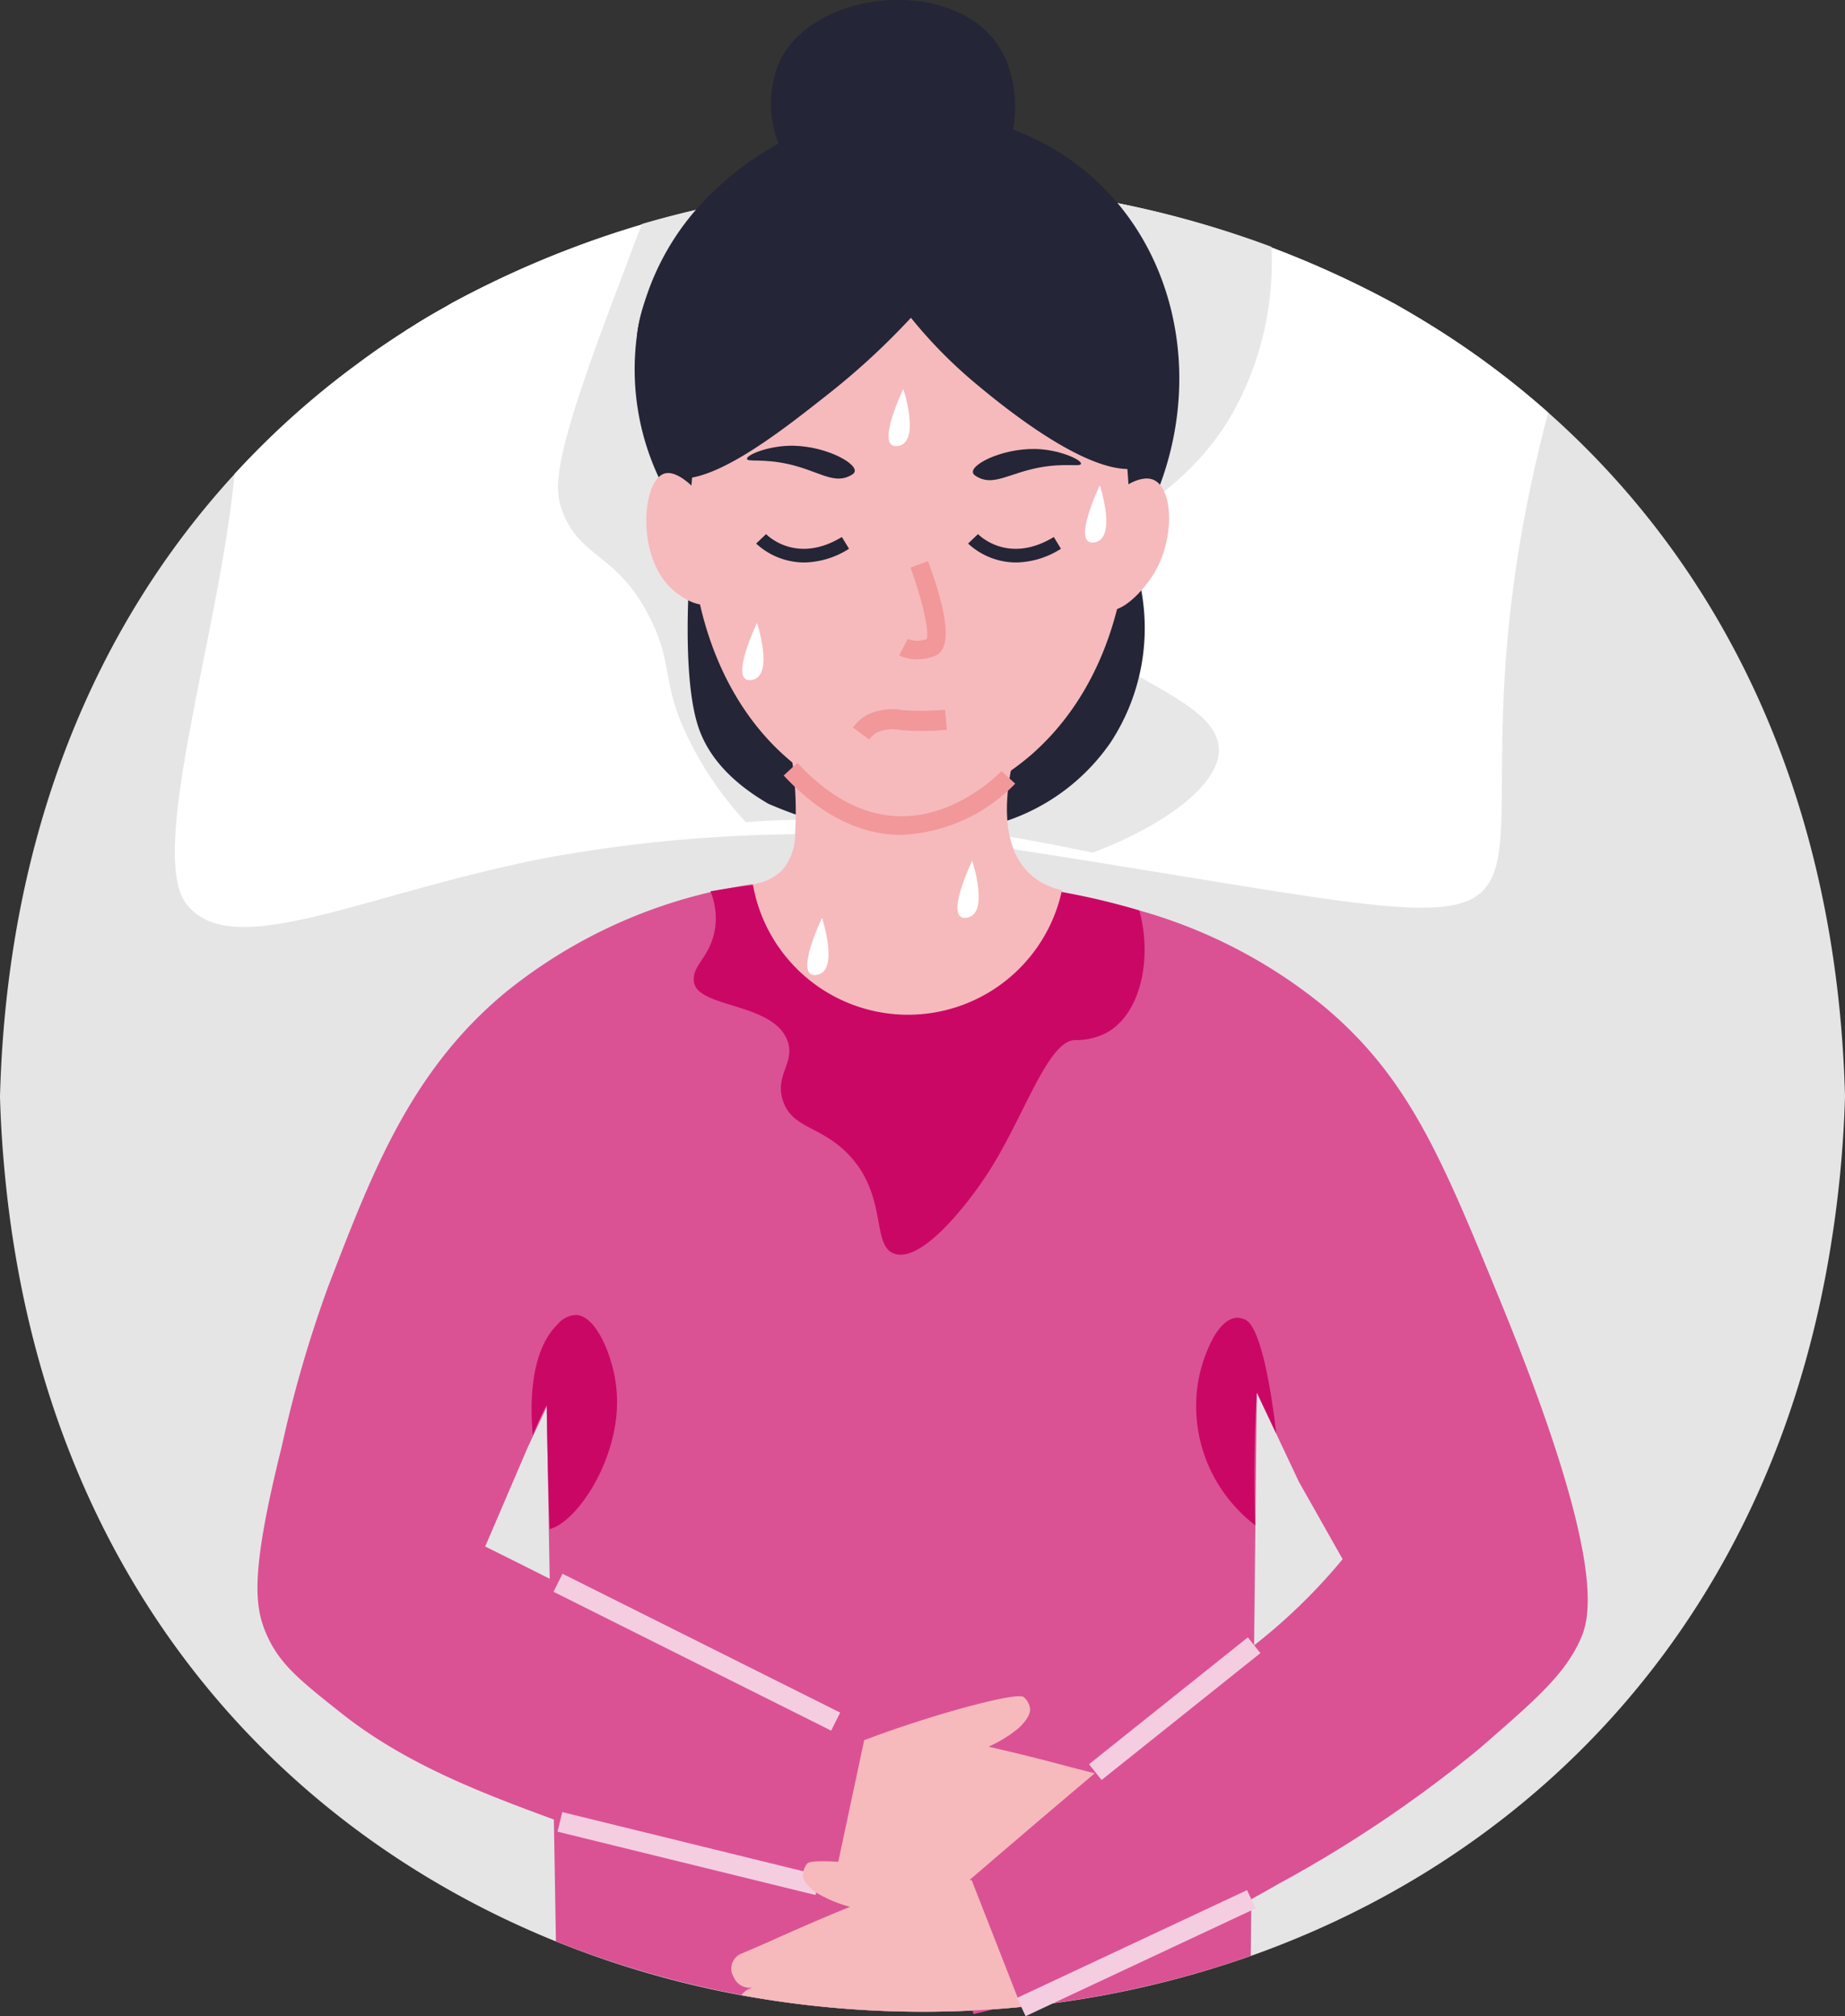 <svg xmlns="http://www.w3.org/2000/svg" width="136.565" height="149.197" viewBox="0 0 136.565 149.197">
  <rect x="0" y="0" width="136.565" height="149.197" fill="#333333" stroke="none"/>
  <g id="Group_190" data-name="Group 190" transform="translate(0 0)">
    <path id="Path_240" data-name="Path 240" d="M347.05,312.069a84.057,84.057,0,0,1-1.03,10.9c-4.4,27.671-21.91,45.223-42.955,52.686a72.665,72.665,0,0,1-16.985,3.776,74.738,74.738,0,0,1-20.716-.866,71.206,71.206,0,0,1-13.731-3.985c-20.91-8.463-37.776-27.194-40.731-56.193-.209-2.045-.358-4.149-.418-6.313.522-19.642,7.194-35,17.358-46.074a62.411,62.411,0,0,1,9.089-8.149c1.134-.851,2.313-1.657,3.507-2.418a3.181,3.181,0,0,1,.373-.239q1.254-.806,2.552-1.522c.239-.134.478-.284.731-.418a73.216,73.216,0,0,1,69.327-.015c.06.03.119.075.194.1.985.552,1.94,1.119,2.9,1.716a63.234,63.234,0,0,1,8.567,6.388c12.7,11.254,21.373,28.134,21.97,50.626" transform="translate(-210.485 -230.914)" fill="#e6e5e5"/>
    <path id="Path_241" data-name="Path 241" d="M290.454,294.215c-.2,17.627-.493,45.623-.687,63.507a73.386,73.386,0,0,1-51.432-1.075c-.243-14.789-.573-32.991-.821-47.746l-.03-1.3,12.642-26.044,23.074-.642C273.819,281.4,289.393,293.4,290.454,294.215Z" transform="translate(-197.187 -212.986)" fill="#da5294"/>
    <path id="Path_242" data-name="Path 242" d="M271.434,343.908c-.791,3.284-1.567,6.582-2.358,9.866a87.59,87.59,0,0,1-23.433-5.149l-.448-.164c-5.073-1.875-10.882-4.022-15.746-7.882-3.051-2.419-4.575-3.63-5.537-5.849-.9-2.082-1.176-4.589,1.149-13.916A91.545,91.545,0,0,1,228.494,309c3.178-8.227,6.021-15.857,13.074-21.716a37.648,37.648,0,0,1,18.358-8.045l-.09,3.075-.343,11.642q-5.355,5.666-10.712,11.331-1.851,5.863-3.7,11.725-.909,1.95-1.821,3.9l-3.151,7.343c1.6.791,3.179,1.582,4.776,2.388Q258.158,337.266,271.434,343.908Z" transform="translate(-204.196 -213.813)" fill="#da5294"/>
    <path id="Path_243" data-name="Path 243" d="M272.636,326.807l-.09.313a1.282,1.282,0,0,1-1.179.851l.224.045a1.181,1.181,0,0,1,.91,1.448l-.09.313a1.319,1.319,0,0,1-1.612.806l-.134-.03a1.113,1.113,0,0,1,.567,1.284l-.1.313a1.3,1.3,0,0,1-1.6.806l-.075-.015a.972.972,0,0,1,.478,1.075l-.09.269a1.134,1.134,0,0,1-1.134.7,40.352,40.352,0,0,1-14.149-1.478c-.91-.284-1.791-.567-2.627-.9l2.1-9.851c4.985-1.9,11.358-3.612,11.806-3.194a1.34,1.34,0,0,1,.478.91c0,.687-.925,1.448-.925,1.448a9.724,9.724,0,0,1-2.149,1.313c.642.149,1.269.3,1.91.448,1.6.388,3.134.791,4.642,1.194l1.91.478A1.18,1.18,0,0,1,272.636,326.807Z" transform="translate(-190.07 -193.98)" fill="#f6babc"/>
    <g id="Group_181" data-name="Group 181" transform="translate(40.969 116.456)">
      <rect id="Rectangle_77" data-name="Rectangle 77" width="1.493" height="22.989" transform="matrix(0.447, -0.894, 0.894, 0.447, 0, 1.335)" fill="#f5cde0"/>
    </g>
    <g id="Group_182" data-name="Group 182" transform="translate(41.265 134.094)">
      <rect id="Rectangle_78" data-name="Rectangle 78" width="1.492" height="19.665" transform="translate(0 1.449) rotate(-76.206)" fill="#f5cde0"/>
    </g>
    <path id="Path_244" data-name="Path 244" d="M257.911,353.467a53.76,53.76,0,0,0,.746,6.492q.237,1.341.525,2.59a63.925,63.925,0,0,0,11.685-3.939c3.461-1.572,7.848-4,8.888-4.572.075-.04,1.092-.6,2.036-1.143a93.617,93.617,0,0,0,14.736-9.909c4.3-3.727,6.455-5.59,7.621-8.257.764-1.746,1.722-6.221-6.03-25.1-4.281-10.428-6.721-16.437-13.074-21.716a37.649,37.649,0,0,0-18.358-8.045l.09,3.075.343,11.642,8.037,11.346,4.678,9.939,3.434,7.282,3.239,5.731a42.154,42.154,0,0,1-7.889,7.376C276.391,337.869,271.139,342.087,257.911,353.467Z" transform="translate(-187.127 -213.504)" fill="#da5294"/>
    <path id="Path_245" data-name="Path 245" d="M268.222,338.463a74.738,74.738,0,0,1-20.716-.866,1.329,1.329,0,0,1,.582-.478l.209-.09a1.265,1.265,0,0,1-1.3-.642l-.149-.3a1.2,1.2,0,0,1,.687-1.582l1.806-.776q2.127-.963,4.388-1.925c.612-.254,1.209-.507,1.821-.746a9.826,9.826,0,0,1-2.343-.955s-1.03-.6-1.149-1.284a1.381,1.381,0,0,1,.328-.97c.373-.492,6.94.179,12.164,1.239Z" transform="translate(-192.626 -189.951)" fill="#f6babc"/>
    <g id="Group_183" data-name="Group 183" transform="translate(80.608 121.164)">
      <rect id="Rectangle_79" data-name="Rectangle 79" width="15.043" height="1.492" transform="translate(0 9.389) rotate(-38.617)" fill="#f5cde0"/>
    </g>
    <g id="Group_184" data-name="Group 184" transform="translate(75.281 139.861)">
      <rect id="Rectangle_80" data-name="Rectangle 80" width="18.809" height="1.494" transform="matrix(0.905, -0.424, 0.424, 0.905, 0, 7.983)" fill="#f5cde0"/>
    </g>
    <path id="Path_246" data-name="Path 246" d="M320.809,261.443c-10.94,41.477,13.418,40.4-41.97,31.94a108.95,108.95,0,0,0-32.119,1c-13.313,2.567-23.015,7.686-26.567,3.6-3.239-3.478,2.358-20.4,3.418-31.985a62.41,62.41,0,0,1,9.089-8.149c1.134-.851,2.313-1.657,3.507-2.418a3.179,3.179,0,0,1,.373-.239q1.254-.806,2.552-1.522c.239-.134.478-.284.731-.418a73.216,73.216,0,0,1,69.327-.015c.06.03.119.075.194.1.985.552,1.94,1.119,2.9,1.716A63.236,63.236,0,0,1,320.809,261.443Z" transform="translate(-206.214 -230.914)" fill="#fff"/>
    <path id="Path_247" data-name="Path 247" d="M276.2,289.8a4.1,4.1,0,0,1-.776.545,4.835,4.835,0,0,1-2.328.53c-2.01.073-3.734,5.622-6.352,9.715-1.539,2.4-4.955,6.764-6.986,6.1-1.766-.578-.454-4.284-3.43-7.367-2.045-2.118-4.131-1.891-4.827-3.937-.657-1.931.954-2.866.312-4.507-1.1-2.8-6.682-2.367-6.91-4.328-.149-1.284,1.284-1.806,1.582-4.06a5.256,5.256,0,0,0-.358-2.627c.6-.1,1.194-.194,1.791-.284.448-.06.91-.119,1.358-.164,6.358-.687,12.388-.194,18-.209,2.1.224,3.955.522,5.537.836a51.493,51.493,0,0,1,5.06,1.239C278.719,284.333,278.2,288.035,276.2,289.8Z" transform="translate(-193.541 -213.909)" fill="#cb0766"/>
    <path id="Path_248" data-name="Path 248" d="M275.645,274.845c0,5.657,11.537,7.164,11.433,11.627-.075,2.582-4.015,5.507-9.328,7.537-1.94-.4-3.97-.806-6.1-1.164-1.239-.194-2.507-.4-3.791-.567-.492-.06-.97-.119-1.478-.164-2.224-.269-4.492-.433-6.851-.522l-1.91-.045c-.627,0-1.239,0-1.866.03-1.209.03-2.448.075-3.687.179a25.572,25.572,0,0,1-4.806-7.388c-1.328-3.358-.716-4.448-2.194-7.522-2.433-5.03-5.224-4.507-6.582-8.089-.642-1.731-.716-3.746,3.537-15.059.985-2.612,1.746-4.657,2.343-6.209a73.978,73.978,0,0,1,46.6,1.687,22.9,22.9,0,0,1-2.836,12.239C283.615,269.4,275.631,270.144,275.645,274.845Z" transform="translate(-196.855 -230.913)" fill="#e8e7e7"/>
    <path id="Path_249" data-name="Path 249" d="M280.851,268.6a23.1,23.1,0,0,1-2.251,4.522,15.206,15.206,0,0,1,.866,3.289,15.409,15.409,0,0,1-2.272,11.246,15.25,15.25,0,0,1-7.639,5.785,14.837,14.837,0,0,1-2.546.682c-.327.052-.673.112-1.03.143a24.769,24.769,0,0,1-3.249.234c-.184,0-.357,0-.539-.01h-.133c-.6-.01-1.182-.04-1.752-.1h-.04a25.754,25.754,0,0,1-4.522-.825c-.652-.173-1.273-.367-1.845-.57-.754-.266-1.436-.54-2.037-.8-3.33-1.936-4.613-4.024-5.164-5.622-.815-2.384-.876-6.407-.773-9.433.061-2.027.2-3.616.243-3.963-.009-.01-.009-.01,0-.021V273.1a.09.09,0,0,0-.009-.03c-.112-.255-.979-2.363-1.334-2.975a20.82,20.82,0,0,1-1.091-2.078,18.825,18.825,0,0,1-1.569-10.7c.082-.479.173-.957.3-1.425a2.713,2.713,0,0,1,.092-.337,18.96,18.96,0,0,1,4.613-8.046h.01a22.166,22.166,0,0,1,5.439-4.166,24.675,24.675,0,0,1,5.816-2.282,24.423,24.423,0,0,1,11.542,1.252,18.431,18.431,0,0,1,7.048,4.666h.01c.051.061.1.122.163.184C282.278,252.73,283.653,261.063,280.851,268.6Z" transform="translate(-194.988 -232.717)" fill="#242537"/>
    <path id="Path_250" data-name="Path 250" d="M272.073,250.553c6.5,10.212,7.867,27.841-2.13,36.571a20.579,20.579,0,0,1-9.119,4.5,19.555,19.555,0,0,1-8.688-4.055c-9.388-7.869-9.516-24.838-2.343-34.9.575-.806,7.457-10.221,14.776-8.678C268.33,244.78,270.518,248.112,272.073,250.553Z" transform="translate(-193.624 -231.258)" fill="#f6babc"/>
    <path id="Path_251" data-name="Path 251" d="M255.507,259.389c.1-.673-2.452-2-5-1.88-1.554.073-3.015.681-2.976.966.033.251,1.193-.04,3.084.39,2.158.491,3.275,1.466,4.473.894C255.271,259.671,255.48,259.568,255.507,259.389Z" transform="translate(-192.239 -224.518)" fill="#242537"/>
    <path id="Path_252" data-name="Path 252" d="M258.734,259.387c-.075-.676,2.522-1.91,5.063-1.7,1.549.13,2.988.79,2.939,1.073-.042.249-1.189-.082-3.1.279-2.175.412-3.325,1.345-4.5.731C258.959,259.676,258.753,259.566,258.734,259.387Z" transform="translate(-186.722 -224.439)" fill="#242537"/>
    <path id="Path_253" data-name="Path 253" d="M279.973,266.927c-3.3,1.973-11.009-4.454-12.828-5.972a34.762,34.762,0,0,1-4.77-4.848,53.369,53.369,0,0,1-6.1,5.63c-3.542,2.793-9.573,7.625-12.215,5.916-.855-.554-1.11-1.819-1.622-4.354a22.508,22.508,0,0,1-.313-6.1c.639-5.384,7.654-15.5,18.7-16.07a19.961,19.961,0,0,1,17.088,8.24C282.357,255.663,283.1,265.064,279.973,266.927Z" transform="translate(-194.949 -232.592)" fill="#242537"/>
    <path id="Path_254" data-name="Path 254" d="M266.641,245c-.031.215-.082.418-.133.622a9.032,9.032,0,0,1-1.273,2.861,6.076,6.076,0,0,1-.378.51,8.3,8.3,0,0,1-1.6,1.558,9.228,9.228,0,0,1-11.582-.857,8.28,8.28,0,0,1-.764-.824,9.313,9.313,0,0,1-1.527-2.588c-.042-.091-.072-.173-.1-.254a7.9,7.9,0,0,1,.122-6.173,5.554,5.554,0,0,1,.581-.927c3.249-4.391,12.183-4.9,15.442-.325a7.212,7.212,0,0,1,1.091,2.433A9.262,9.262,0,0,1,266.641,245Z" transform="translate(-191.655 -235.402)" fill="#242537"/>
    <path id="Path_255" data-name="Path 255" d="M247.351,261.6c-.778-1.294-2.466-3.1-3.537-2.683-1.6.612-2.046,6.221.722,8.624.125.109,1.722,1.467,2.815.939C248.775,267.787,248.866,264.117,247.351,261.6Z" transform="translate(-194.699 -223.852)" fill="#f6babc"/>
    <g id="Group_185" data-name="Group 185" transform="translate(66.556 41.52)">
      <path id="Path_256" data-name="Path 256" d="M256.418,270.49a3.572,3.572,0,0,0,1.312-.255c1.206-.476,1.031-2.836-.519-7.013l-1.3.479c.849,2.288,1.394,4.691,1.209,5.287a1.941,1.941,0,0,1-1.409-.009l-.637,1.225A3.076,3.076,0,0,0,256.418,270.49Z" transform="translate(-255.078 -263.221)" fill="#f2989a"/>
    </g>
    <path id="Path_257" data-name="Path 257" d="M270.7,283.2a11.656,11.656,0,0,1-22.88-.458,3.707,3.707,0,0,0,2.209-1.072,4.119,4.119,0,0,0,.921-2.7,26.445,26.445,0,0,0-.478-6.843l16.886.352C265.919,277.64,266.4,282.172,270.7,283.2Z" transform="translate(-192.096 -217.315)" fill="#f6babc"/>
    <g id="Group_186" data-name="Group 186" transform="translate(58.007 56.447)">
      <path id="Path_258" data-name="Path 258" d="M258.089,278.558h.012a12.5,12.5,0,0,0,8.388-3.791l-1.015-.937c-.03.034-3.152,3.348-7.385,3.348h0c-2.7,0-5.292-1.331-7.724-3.955l-1.013.939C252.054,277.079,254.993,278.558,258.089,278.558Z" transform="translate(-249.35 -273.222)" fill="#f2989a"/>
    </g>
    <g id="Group_187" data-name="Group 187" transform="translate(55.969 39.52)">
      <path id="Path_259" data-name="Path 259" d="M251.545,263.984a5.257,5.257,0,0,1-3.56-1.4l.736-.7c.09.094,2.249,2.258,5.609.215l.53.87A6.337,6.337,0,0,1,251.545,263.984Z" transform="translate(-247.985 -261.881)" fill="#242537"/>
    </g>
    <g id="Group_188" data-name="Group 188" transform="translate(71.656 39.52)">
      <path id="Path_260" data-name="Path 260" d="M262.055,263.984a5.261,5.261,0,0,1-3.56-1.4l.736-.7c.09.094,2.251,2.258,5.61.215l.528.87A6.333,6.333,0,0,1,262.055,263.984Z" transform="translate(-258.495 -261.881)" fill="#242537"/>
    </g>
    <g id="Group_189" data-name="Group 189" transform="translate(63.135 52.51)">
      <path id="Path_261" data-name="Path 261" d="M253.986,272.8l-1.2-.888a3.355,3.355,0,0,1,.982-.9,4.222,4.222,0,0,1,2.667-.393l.606.034a18.279,18.279,0,0,0,2.564-.061l.137,1.488a20.364,20.364,0,0,1-2.772.066l-.634-.039a2.975,2.975,0,0,0-1.807.188A1.854,1.854,0,0,0,253.986,272.8Z" transform="translate(-252.786 -270.585)" fill="#f2989a"/>
    </g>
    <path id="Path_262" data-name="Path 262" d="M248.386,266.291s-2.152,4.47-.413,4.221S248.386,266.291,248.386,266.291Z" transform="translate(-192.356 -220.189)" fill="#fff"/>
    <path id="Path_263" data-name="Path 263" d="M255.642,254.688s-2.152,4.47-.413,4.222S255.642,254.688,255.642,254.688Z" transform="translate(-188.782 -225.904)" fill="#fff"/>
    <path id="Path_264" data-name="Path 264" d="M269.314,266.128c-.778,1.294-2.466,3.094-3.537,2.684-1.6-.613-2.045-6.221.722-8.625.127-.109,1.724-1.466,2.815-.939C270.737,259.938,270.828,263.608,269.314,266.128Z" transform="translate(-183.882 -223.718)" fill="#f6babc"/>
    <path id="Path_265" data-name="Path 265" d="M265.389,259.467s-2.152,4.47-.415,4.222S265.389,259.467,265.389,259.467Z" transform="translate(-183.982 -223.55)" fill="#fff"/>
    <path id="Path_266" data-name="Path 266" d="M259.059,278.078s-2.152,4.47-.413,4.221S259.059,278.078,259.059,278.078Z" transform="translate(-187.099 -214.384)" fill="#fff"/>
    <path id="Path_267" data-name="Path 267" d="M251.612,280.913s-2.152,4.47-.413,4.222S251.612,280.913,251.612,280.913Z" transform="translate(-190.767 -212.988)" fill="#fff"/>
    <path id="Path_268" data-name="Path 268" d="M274.3,306.276c-.1,1.582-.161,3.243-.179,4.976-.018,1.685.009,3.3.07,4.848a11.214,11.214,0,0,1-3.288-4.025,11.078,11.078,0,0,1-1-6.264,10.813,10.813,0,0,1,1.134-3.522c.478-.882,1.09-1.507,1.776-1.552a1.459,1.459,0,0,1,.642.149c1.407.691,2.185,7.57,2.279,8.424l-.739-1.566C274.987,307.733,274.307,306.288,274.3,306.276Z" transform="translate(-181.269 -203.224)" fill="#cb0766"/>
    <path id="Path_269" data-name="Path 269" d="M238.188,316.446q-.072-2.158-.127-4.349-.058-2.436-.094-4.83l-.136.248q-.161.316-.318.652-.32.687-.572,1.333c-.125-1.3-.466-5.966,1.828-8.2a1.877,1.877,0,0,1,1.388-.7c1.179.06,2.149,1.91,2.642,3.7a10.431,10.431,0,0,1,.284,1.388C243.785,310.655,240.323,315.909,238.188,316.446Z" transform="translate(-197.501 -203.294)" fill="#cb0766"/>
  </g>
</svg>
